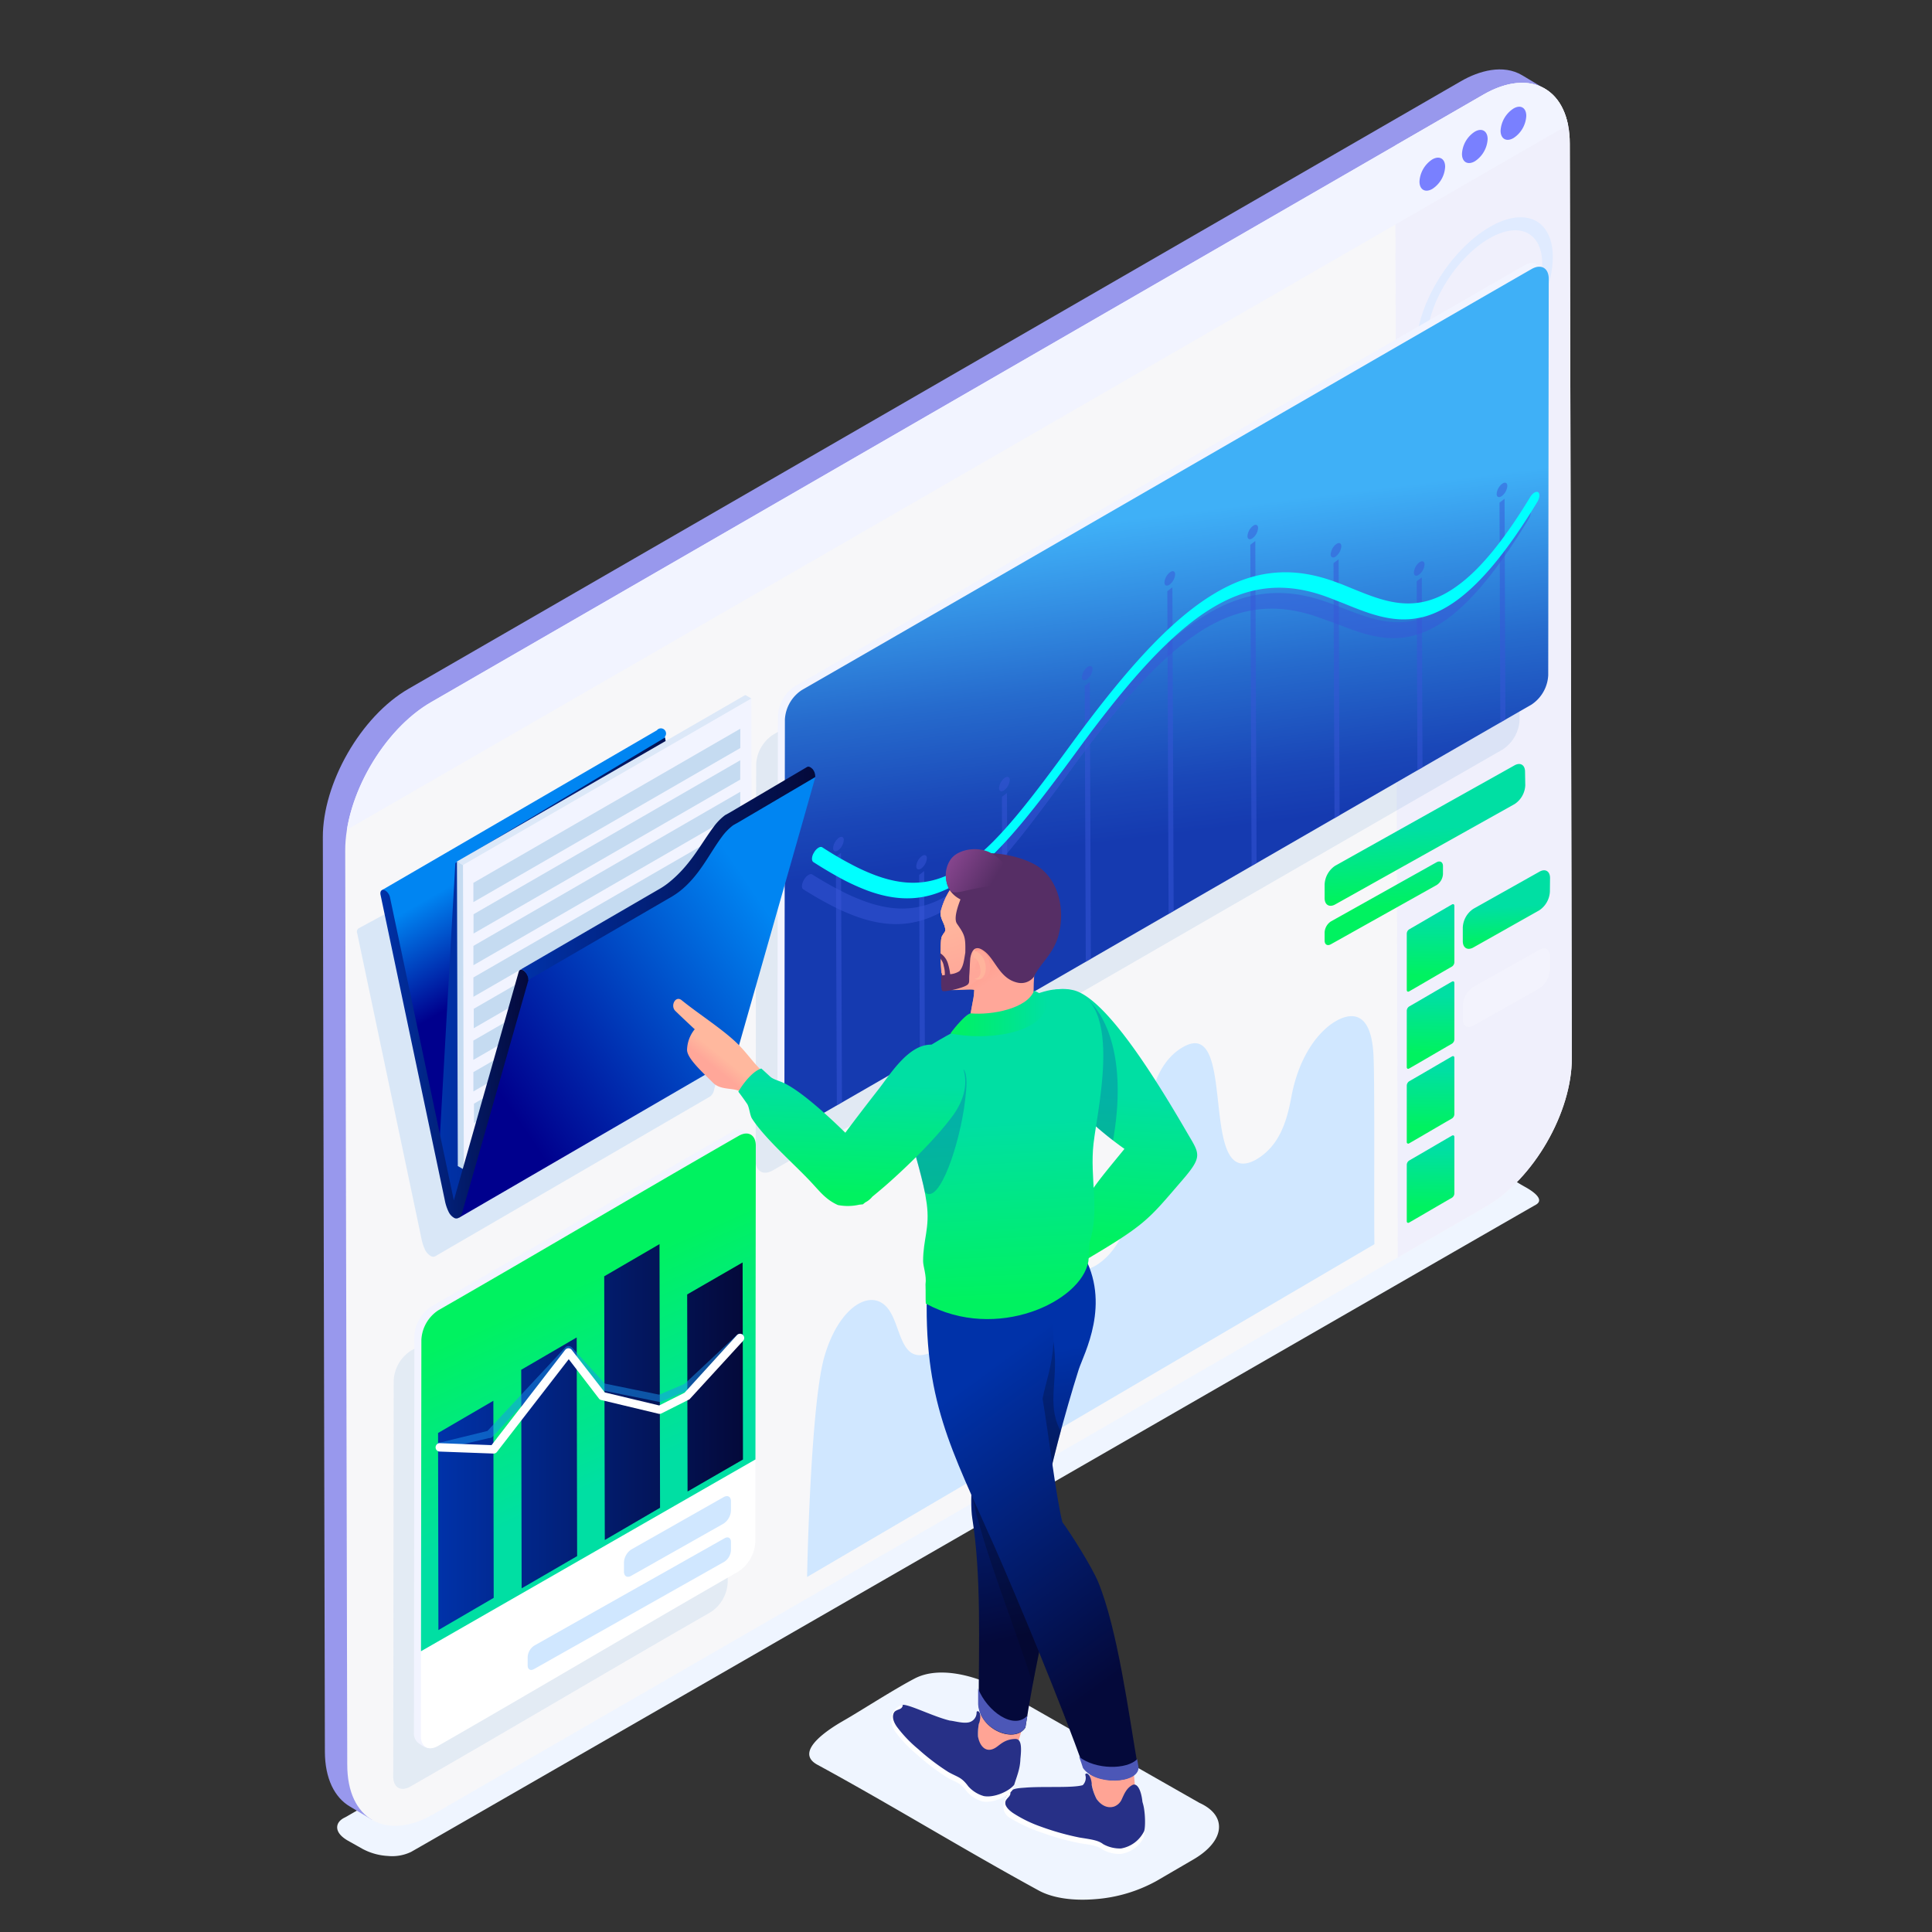 <svg xmlns="http://www.w3.org/2000/svg" xmlns:xlink="http://www.w3.org/1999/xlink" viewBox="0 0 500 500"><rect x="0" y="0" width="500" height="500" fill="#333333" stroke="none"/><defs><style>.cls-1{isolation:isolate;}.cls-2{fill:#eff5ff;}.cls-10,.cls-11,.cls-12,.cls-13,.cls-14,.cls-15,.cls-16,.cls-17,.cls-18,.cls-19,.cls-2,.cls-20,.cls-21,.cls-22,.cls-23,.cls-24,.cls-25,.cls-26,.cls-27,.cls-28,.cls-29,.cls-3,.cls-30,.cls-31,.cls-32,.cls-33,.cls-34,.cls-35,.cls-36,.cls-37,.cls-38,.cls-39,.cls-4,.cls-40,.cls-41,.cls-42,.cls-43,.cls-44,.cls-45,.cls-46,.cls-47,.cls-48,.cls-49,.cls-5,.cls-50,.cls-51,.cls-52,.cls-53,.cls-6,.cls-7,.cls-8,.cls-9{fill-rule:evenodd;}.cls-3{fill:#9898ed;}.cls-4{fill:#f7f7f9;}.cls-5{fill:#f0f0fc;}.cls-6{fill:#f2f4ff;}.cls-7{fill:#7980ff;}.cls-8{fill:#e0ebff;}.cls-9{fill:url(#linear-gradient);}.cls-10{fill:url(#linear-gradient-2);}.cls-11{fill:#d0e7ff;}.cls-12{fill:#92bae5;}.cls-12,.cls-16,.cls-17,.cls-21,.cls-38,.cls-41{mix-blend-mode:multiply;}.cls-12,.cls-17,.cls-34{opacity:0.2;}.cls-13,.cls-34{fill:#fff;}.cls-14{fill:url(#linear-gradient-3);}.cls-15{fill:url(#linear-gradient-4);}.cls-16{fill:#1895f0;}.cls-16,.cls-19,.cls-21{opacity:0.5;}.cls-17{fill:#8bb3dd;}.cls-18{fill:url(#linear-gradient-5);}.cls-19{fill:#3856d8;}.cls-20{fill:aqua;}.cls-21{fill:#bdd9f6;}.cls-22{fill:url(#linear-gradient-6);}.cls-23{fill:url(#linear-gradient-7);}.cls-24{fill:#c5dbf1;}.cls-25{fill:#dce8f8;}.cls-26{fill:url(#linear-gradient-8);}.cls-27{fill:url(#linear-gradient-9);}.cls-28{fill:url(#linear-gradient-10);}.cls-29{fill:url(#linear-gradient-11);}.cls-30{fill:url(#linear-gradient-12);}.cls-31{fill:url(#linear-gradient-13);}.cls-32{fill:url(#linear-gradient-14);}.cls-33{fill:url(#linear-gradient-15);}.cls-35{fill:#ffa495;}.cls-36{fill:#273087;}.cls-37{fill:url(#linear-gradient-16);}.cls-38{fill:#0960ac;opacity:0.35;}.cls-39{fill:url(#linear-gradient-17);}.cls-40{fill:#4c57b7;}.cls-41{fill:#060921;opacity:0.3;}.cls-42{fill:url(#linear-gradient-18);}.cls-43{fill:url(#linear-gradient-19);}.cls-44{fill:#e7a376;}.cls-45{fill:url(#linear-gradient-20);}.cls-46{fill:url(#linear-gradient-21);}.cls-47{fill:#ffa698;}.cls-48{fill:#ffb49c;}.cls-49{fill:#562e65;}.cls-50{fill:url(#linear-gradient-22);}.cls-51{fill:url(#linear-gradient-23);}.cls-52{fill:url(#linear-gradient-24);}.cls-53{fill:url(#linear-gradient-25);}</style><linearGradient id="linear-gradient" x1="369.79" y1="230.98" x2="368.65" y2="214.61" gradientUnits="userSpaceOnUse"><stop offset="0" stop-color="#00f260"/><stop offset="1" stop-color="#00dfa3"/></linearGradient><linearGradient id="linear-gradient-2" x1="358.19" y1="234.73" x2="357.06" y2="218.36" xlink:href="#linear-gradient"/><linearGradient id="linear-gradient-3" x1="140.79" y1="335.71" x2="161.27" y2="381.56" xlink:href="#linear-gradient"/><linearGradient id="linear-gradient-4" x1="113.37" y1="371.91" x2="192.24" y2="371.91" gradientUnits="userSpaceOnUse"><stop offset="0" stop-color="#0032a9"/><stop offset="1" stop-color="#04093a"/></linearGradient><linearGradient id="linear-gradient-5" x1="306.28" y1="215.66" x2="296.1" y2="133.83" gradientUnits="userSpaceOnUse"><stop offset="0" stop-color="#153ab0"/><stop offset="0.17" stop-color="#1a47b8"/><stop offset="0.49" stop-color="#266bcd"/><stop offset="0.91" stop-color="#3ba4f0"/><stop offset="1" stop-color="#3fb0f7"/></linearGradient><linearGradient id="linear-gradient-6" x1="142.13" y1="245.99" x2="128.52" y2="222.3" gradientUnits="userSpaceOnUse"><stop offset="0" stop-color="#00008d"/><stop offset="1" stop-color="#0085f2"/></linearGradient><linearGradient id="linear-gradient-7" x1="113.82" y1="251.61" x2="188.6" y2="251.61" xlink:href="#linear-gradient-4"/><linearGradient id="linear-gradient-8" x1="129.76" y1="283.66" x2="199.2" y2="236.85" xlink:href="#linear-gradient-6"/><linearGradient id="linear-gradient-9" x1="98.44" y1="272.83" x2="136.74" y2="272.83" xlink:href="#linear-gradient-4"/><linearGradient id="linear-gradient-10" x1="134.58" y1="226.04" x2="211.04" y2="226.04" xlink:href="#linear-gradient-4"/><linearGradient id="linear-gradient-11" x1="370.32" y1="252.44" x2="370.12" y2="237.73" xlink:href="#linear-gradient"/><linearGradient id="linear-gradient-12" x1="370.32" y1="272.4" x2="370.12" y2="257.69" xlink:href="#linear-gradient"/><linearGradient id="linear-gradient-13" x1="370.32" y1="291.76" x2="370.12" y2="277.05" xlink:href="#linear-gradient"/><linearGradient id="linear-gradient-14" x1="370.32" y1="312.27" x2="370.12" y2="297.56" xlink:href="#linear-gradient"/><linearGradient id="linear-gradient-15" x1="390.37" y1="244.39" x2="389.82" y2="234.6" xlink:href="#linear-gradient"/><linearGradient id="linear-gradient-16" x1="285.52" y1="321.26" x2="288.15" y2="283.45" xlink:href="#linear-gradient"/><linearGradient id="linear-gradient-17" x1="260.89" y1="351.84" x2="275.43" y2="421.42" xlink:href="#linear-gradient-4"/><linearGradient id="linear-gradient-18" x1="247.92" y1="359.69" x2="297.52" y2="427.34" xlink:href="#linear-gradient-4"/><linearGradient id="linear-gradient-19" x1="262.37" y1="336.04" x2="260.23" y2="290.21" xlink:href="#linear-gradient"/><linearGradient id="linear-gradient-20" x1="253.3" y1="234.64" x2="262.95" y2="249.87" gradientUnits="userSpaceOnUse"><stop offset="0" stop-color="#ff8a78"/><stop offset="1" stop-color="#ffa799"/></linearGradient><linearGradient id="linear-gradient-21" x1="255.43" y1="233.2" x2="260.79" y2="249.1" gradientUnits="userSpaceOnUse"><stop offset="0" stop-color="#ffb89e"/><stop offset="1" stop-color="#ffa799"/></linearGradient><linearGradient id="linear-gradient-22" x1="244.96" y1="221.86" x2="256.57" y2="228.93" gradientUnits="userSpaceOnUse"><stop offset="0" stop-color="#8a4791"/><stop offset="1" stop-color="#562e65"/></linearGradient><linearGradient id="linear-gradient-23" x1="246" y1="262.29" x2="271.11" y2="262.29" xlink:href="#linear-gradient"/><linearGradient id="linear-gradient-24" x1="183.99" y1="271.14" x2="181.8" y2="273.87" xlink:href="#linear-gradient-21"/><linearGradient id="linear-gradient-25" x1="219.26" y1="309.03" x2="220.5" y2="280.18" xlink:href="#linear-gradient"/></defs><g class="cls-1"><g id="Layer_1" data-name="Layer 1"><path class="cls-2" d="M89.32,470.33l289.54-166.6c2.39-1.15,5.82-2.1,8.26-.88,2.23,1.11,5.89,3.4,7.51,4.29,1.23.68,5.5,3.14,2.84,4.65-7.82,4.42-283.13,163-291.08,167.48a11.28,11.28,0,0,1-6,1.05,15.62,15.62,0,0,1-6.51-1.8L90,476.34c-1.73-1-2.64-2.13-2.73-3.23S87.85,471,89.32,470.33Z"/><path class="cls-3" d="M105.75,178.25c-12.46,7.18-22.24,24.56-22.2,38.45L95,231.35l10.28-2c5.63-9.82,27.25-18.39,22.21-38.45L336.68,76.59l63.17-43h0C399.58,32,401.56,24,399.8,23c-2-1.19-3.91-2.38-5.84-3.51C389,16.53,382.74,18.33,378.12,21h0Z"/><path class="cls-3" d="M84.08,453.26c0,7,2.5,11.95,6.5,14.28l5.7,3.42c23.6-11.09,14.22-115.83,15.69-150.62l-6.69-91L83.55,216.7Z"/><path class="cls-4" d="M406.26,37.22c0-14.12-10-19.84-22.35-12.73L111.55,181.73c-12.29,7.1-22.25,24.34-22.21,38.46l.53,236.56c0,14.12,10.06,19.83,22.35,12.73L384.59,312.23c12.3-7.1,22.24-24.33,22.2-38.45Z"/><path class="cls-5" d="M406.26,37.22c0-14.12-10-19.84-22.35-12.73L361.1,37.65l.65,287.77,22.84-13.19c12.3-7.1,22.24-24.33,22.2-38.45Z"/><path class="cls-6" d="M405.79,32.33c-2.11-10.46-11.11-14.06-21.88-7.84L111.55,181.73c-10.76,6.21-19.72,20.18-21.77,33Z"/><path class="cls-7" d="M370.67,41.26c1.84-1.06,3.33-.21,3.33,1.9a7.26,7.26,0,0,1-3.31,5.73c-1.83,1.06-3.32.21-3.33-1.9A7.31,7.31,0,0,1,370.67,41.26Z"/><path class="cls-7" d="M381.65,34.1C383.48,33,385,33.89,385,36a7.33,7.33,0,0,1-3.31,5.74c-1.84,1.06-3.33.21-3.33-1.9A7.25,7.25,0,0,1,381.65,34.1Z"/><path class="cls-7" d="M391.69,28.09C393.53,27,395,27.88,395,30a7.31,7.31,0,0,1-3.31,5.73c-1.84,1.06-3.33.21-3.34-1.9A7.33,7.33,0,0,1,391.69,28.09Z"/><path class="cls-8" d="M382.86,97.6C392.58,92,401.06,78.72,401.81,68s-6.53-14.89-16.25-9.27-18.21,18.88-18.95,29.62,6.53,14.89,16.25,9.27Zm.21-3.06c-8.19,4.74-14.32,1.24-13.69-7.81s7.77-20.23,16-25,14.33-1.24,13.7,7.81S391.27,89.81,383.07,94.54Z"/><path class="cls-9" d="M394.68,199.71c0-1.78-1.26-2.5-2.79-1.6l-46.34,25.94a6.16,6.16,0,0,0-2.74,4.86v3.52c0,1.78,1.27,2.5,2.8,1.6L392,208.08a6.14,6.14,0,0,0,2.74-4.85Z"/><path class="cls-10" d="M373.44,224.15c0-1.05-.75-1.48-1.65-1l-27.36,15.32a3.62,3.62,0,0,0-1.62,2.87v2.08c0,1.05.74,1.47,1.65.94l27.36-15.32a3.63,3.63,0,0,0,1.62-2.86Z"/><path class="cls-11" d="M355.46,273.13c-.42-8.5-3.38-11.22-7.77-9.78a11.34,11.34,0,0,0-2.12,1c-4.45,2.63-9.45,9.12-11.37,19.55-1.22,6.6-3.21,12.71-9.07,16.17-15.34,8.58-4.53-37.64-19.12-29-12.56,7.42-8.52,31.41-15,47.13-2.24,5.45-5.41,8.13-7.52,9.38-8.83,4.92-8-9.1-8.38-15-1.65-27.07-4.64-28.4-10.05-25.21-5.66,3.39-8.26,5.63-10.78,34.14-1,11.67-2.7,22.16-11.47,27.55-9.76,5.76-9.25-4.93-12.66-9.92-2-3-5.07-3.43-8.12-1.63-3.3,1.95-6.61,6.53-8.64,13.44-3.42,11.57-4.43,51.67-4.51,57.17L355.7,322C355.55,313.68,355.82,280.49,355.46,273.13Z"/><path class="cls-12" d="M188.45,307c0-2.81-2-3.95-4.45-2.54-25.91,14.87-51.77,30.25-77.69,45.12a9.78,9.78,0,0,0-4.42,7.65l-.12,102.59c0,2.8,2,3.94,4.44,2.53,25.92-14.87,51.78-30.26,77.7-45.12a9.74,9.74,0,0,0,4.41-7.64Z"/><path class="cls-6" d="M194.28,293.64l-2.16-1.15a3.46,3.46,0,0,0-2.77.49c-25.91,14.87-51.77,30.25-77.69,45.12a9.75,9.75,0,0,0-4.42,7.64l-.12,102.6a3.21,3.21,0,0,0,1.09,2.7c.82.61,2.5,1.92,3.83,1.15,25.92-14.87,51.3-31.58,77.22-46.44a9.74,9.74,0,0,0,4.41-7.64Z"/><path class="cls-13" d="M195.6,296.49c0-2.81-2-3.94-4.44-2.53-25.92,14.87-51.78,30.25-77.7,45.12a9.72,9.72,0,0,0-4.41,7.64l-.13,102.59c0,2.81,2,3.95,4.44,2.54,25.92-14.87,51.79-30.26,77.7-45.12a9.74,9.74,0,0,0,4.41-7.65Z"/><path class="cls-14" d="M195.6,296.49c0-2.81-2-3.94-4.44-2.53-25.92,14.87-51.78,30.25-77.7,45.12a9.72,9.72,0,0,0-4.41,7.64l-.1,80.62,86.56-49.64Z"/><path class="cls-11" d="M189.17,388.54c0-1.22-.86-1.69-1.92-1.07L163.38,401a4.28,4.28,0,0,0-1.9,3.33v2.4c0,1.22.86,1.69,1.91,1.07l23.87-13.49a4.3,4.3,0,0,0,1.91-3.34Z"/><path class="cls-11" d="M189.17,399.06c0-1.07-.76-1.49-1.69-.94-13.53,7.65-35.71,20.13-49.24,27.78a3.76,3.76,0,0,0-1.68,2.93V431c0,1.07.76,1.49,1.69.93l49.24-27.77a3.8,3.8,0,0,0,1.68-2.94Z"/><path class="cls-15" d="M127.68,362.52l.09,51-14.31,8.34-.09-51,14.31-8.34Zm43-40.55.14,68.24-14.3,8.34-.15-68.24L170.64,322Zm-21.43,24.19.11,56.56L135,411.06l-.11-56.56,14.31-8.34Zm42.94-19.44.09,51L177.94,386l-.1-51Z"/><path class="cls-16" d="M192.32,346.69a.83.83,0,0,0-.07-1.3,1.22,1.22,0,0,0-1.53.06l-13.56,12.7-6.56,2.79-14.08-2.87L148,348.71a1.2,1.2,0,0,0-1.76.05l-20.09,21.57-12.24,3a1,1,0,0,0-1.12.89,1,1,0,0,0,1,.95l12.77-3a1.21,1.21,0,0,0,.93-.36l19.62-21.05,7.92,8.68h0a1.08,1.08,0,0,0,.6.34l14.84,3a1.22,1.22,0,0,0,.73-.07l7-3a1,1,0,0,0,.39-.23Z"/><path class="cls-13" d="M192.32,347a1.08,1.08,0,1,0-1.6-1.46l-13.56,14.9-6.56,3.29-14.08-3.37-8.55-11a1.07,1.07,0,0,0-1.52-.19,1.42,1.42,0,0,0-.24.25l-19,24.58-13.45-.51a1.09,1.09,0,0,0-.07,2.17l14,.52a1.07,1.07,0,0,0,.92-.42l18.58-24L155,361.94h0a1,1,0,0,0,.6.39l14.84,3.55a1.09,1.09,0,0,0,.73-.08l7-3.52a1.05,1.05,0,0,0,.39-.27Z"/><path class="cls-17" d="M393.38,83.72c0-2.81-2-4-4.44-2.54C363,96.05,226,175.25,200.11,190.12a9.74,9.74,0,0,0-4.41,7.65l-.13,102.59c0,2.8,2,3.94,4.44,2.53C225.93,288,362.93,208.81,388.84,194a9.73,9.73,0,0,0,4.42-7.64Z"/><path class="cls-6" d="M399.49,69.31l-2.16-1.15a3.43,3.43,0,0,0-2.76.49c-25.92,14.87-162.92,94.07-188.83,108.94a9.71,9.71,0,0,0-4.42,7.64l-.12,102.59a3.22,3.22,0,0,0,1.09,2.71c.82.61,2.5,1.91,3.83,1.14C232,276.81,368.56,196.28,394.47,181.42a9.74,9.74,0,0,0,4.41-7.65Z"/><path class="cls-18" d="M400.81,72.16c0-2.81-2-3.94-4.44-2.53C370.45,84.5,233.46,163.7,207.54,178.57a9.72,9.72,0,0,0-4.41,7.64L203,288.8c0,2.81,2,3.95,4.44,2.53,25.92-14.86,162.92-94.07,188.83-108.93a9.71,9.71,0,0,0,4.41-7.65Z"/><path class="cls-19" d="M217,216.88c.74-.56,1.37-.33,1.37.5A3.7,3.7,0,0,1,217,220c-.78.59-1.39.35-1.39-.51a3.67,3.67,0,0,1,1.38-2.58ZM388.29,187l-.22-56.92,1.31-1,.23,57.15-1.32.76Zm.44-61.78c.74-.55,1.37-.33,1.37.53a3.71,3.71,0,0,1-1.36,2.57c-.78.59-1.4.36-1.41-.48a3.76,3.76,0,0,1,1.4-2.62Zm-21.9,74.14-.19-48.93,1.32-1,.19,49.18-1.32.75Zm.46-53.79c.75-.56,1.38-.34,1.38.52a3.64,3.64,0,0,1-1.37,2.58c-.76.58-1.39.35-1.39-.49a3.69,3.69,0,0,1,1.38-2.61Zm-21.92,66.18-.26-66,1.32-1,.26,66.28-1.32.76Zm.37-70.88c.77-.58,1.39-.35,1.4.51a3.74,3.74,0,0,1-1.39,2.59c-.74.56-1.36.33-1.37-.51a3.74,3.74,0,0,1,1.36-2.59Zm-21.83,83.27L323.58,141l1.29-1,.33,83.38-1.29.74Zm.31-88c.76-.58,1.37-.34,1.37.54a3.62,3.62,0,0,1-1.36,2.55c-.78.59-1.38.35-1.38-.48a3.61,3.61,0,0,1,1.37-2.61Zm-21.79,100.4L302.1,153l1.31-1,.33,83.78-1.31.76Zm.32-88.4c.75-.57,1.38-.34,1.38.51a3.75,3.75,0,0,1-1.37,2.59c-.77.57-1.39.34-1.4-.5a3.72,3.72,0,0,1,1.39-2.6ZM281,248.93l-.28-71.42,1.32-1,.28,71.66-1.32.76Zm.38-76.26c.74-.56,1.37-.35,1.37.53a3.73,3.73,0,0,1-1.36,2.55c-.78.59-1.39.35-1.4-.48a3.68,3.68,0,0,1,1.39-2.6ZM259.5,261.32l-.21-55.1,1.31-1,.21,55.33-1.31.76Zm.42-59.94c.77-.58,1.39-.35,1.4.51a3.74,3.74,0,0,1-1.39,2.59c-.75.57-1.38.34-1.38-.51a3.66,3.66,0,0,1,1.37-2.59ZM238.06,273.7l-.19-47.27,1.3-1,.19,47.5-1.3.75Zm.44-52.09c.76-.57,1.37-.35,1.38.5a3.72,3.72,0,0,1-1.36,2.58c-.77.58-1.4.35-1.4-.51a3.72,3.72,0,0,1,1.38-2.57Zm-21.93,64.47-.25-64.35,1.33-1,.25,64.59Z"/><path class="cls-19" d="M208.09,227.65a3.73,3.73,0,0,1,.93-1.08c.44-.32.87-.44,1.17-.27,2.65,1.66,5.09,3.06,7.4,4.22a51.61,51.61,0,0,0,6.46,2.83c9.43,3.32,16.78,2,24.65-4s15.83-16.57,26.56-31.34c12-16.52,22.18-28.21,31.81-35.47,1.43-1.08,2.84-2.05,4.24-2.93,10.9-6.86,21.15-7.85,32.67-3.58,1.21.4,2.35.88,3.5,1.33,8.85,3.45,17.14,6.68,27.66-1.25,5.47-4.12,11.54-11.27,18.61-23a3.47,3.47,0,0,1,.92-1.06c.43-.33.87-.45,1.17-.25.5.33.41,1.47-.21,2.49-7.9,13.09-14.62,21-20.64,25.55-11.34,8.55-20.18,5.08-29.62,1.4L341.88,160c-11-4.08-20.7-3.2-30.91,3.21q-1.89,1.2-3.81,2.65c-9.1,6.85-18.87,18.07-30.45,34-11.12,15.28-19.57,26.32-27.95,32.8l-.48.36c-8.28,6.25-16.27,7.81-26.3,4.3a54.45,54.45,0,0,1-6.63-2.88c-2.32-1.2-4.82-2.62-7.47-4.29C207.36,229.82,207.45,228.73,208.09,227.65Z"/><path class="cls-20" d="M210.69,220.59a3.47,3.47,0,0,1,.92-1.06c.44-.33.87-.44,1.17-.26,2.64,1.71,5.08,3.14,7.39,4.34a51.42,51.42,0,0,0,6.44,2.93c9.41,3.47,16.75,2.2,24.6-3.63s15.81-16.37,26.51-31c12-16.37,22.14-27.93,31.76-35.07q2.13-1.58,4.23-2.87c10.88-6.71,21.11-7.55,32.61-3.1,1.2.42,2.34.92,3.49,1.38,8.83,3.6,17.1,7,27.6-.83,5.46-4,11.52-11.12,18.58-22.74a3.72,3.72,0,0,1,.91-1.06c.44-.32.88-.43,1.18-.23.49.35.4,1.48-.22,2.5-7.88,13-14.59,20.84-20.6,25.3-11.32,8.39-20.14,4.78-29.56.95l-3.49-1.36c-11-4.26-20.65-3.52-30.83,2.76-1.26.77-2.54,1.64-3.82,2.59-9.07,6.73-18.83,17.83-30.39,33.64-11.1,15.16-19.53,26.09-27.9,32.45q-.24.19-.48.36c-8.27,6.14-16.24,7.58-26.24,3.92a57.63,57.63,0,0,1-6.62-3c-2.32-1.25-4.81-2.71-7.45-4.41C210,222.75,210,221.67,210.69,220.59Z"/><path class="cls-21" d="M112.69,325.09l71.09-41.32a2.8,2.8,0,0,0,1.05-1.89l3.47-12.19.32-.18v-.93l13.18-46.36h0L205,211.05a2.3,2.3,0,0,0,0-.26h0v-.42h0v-.06l0-.06h0l0-.06v0l0-.1v0l0-.11v0l-.07-.16,0,0,0-.05,0,0,0,0,0-.05v-.05l-.05-.08,0,0,0,0-.05-.07v0l-.06-.09h0l0-.06c-.38-.4-1-.89-1.51-.61l-14.37,8.46-.08-26.19h0l-1.56-.91-20.62,11.9-.18-.87v0h0v0h0v0h0v0h0v0h0v0h0v0h0v0h0v0h0v0h0v0h0v0h0v0h0v-.05h0v0h0v-.05h0v0h0v0h0v0h0l0,0h0v-.05h0l0,0h0v0h0l0,0h0v0h0v0l0,0h0l0,0h0l0,0v0h0l0,0h0l0,0h0v0l0,0h0l0,0h0v0l0,0,0,0h0l0,0h0l0,0,0,0h0l0,0h0l0,0h0l0,0,0,0h0l0,0h0l0,0h0l0,0h0l0,0h0l0,0a1.21,1.21,0,0,0-1.06,0L92.76,240.28h0a1.09,1.09,0,0,0-.32,1.23l16.61,78.93a12.07,12.07,0,0,0,1,3.09A3.59,3.59,0,0,0,111.4,325,1.19,1.19,0,0,0,112.69,325.09Z"/><path class="cls-22" d="M117.45,310.65,188.6,269.3l-16.52-78.41v0h0v0h0v0h0v0h0v0h0v0h0v0h0v0h0v0h0v0h0v-.05h0v0h0v-.05h0v0h0v0h0v0h0v0h0v-.05h0v0h0l0,0h0v0h0v0h0v-.09h0l0,0v0l0,0h0l0,0h0l0,0v0h0l0,0h0l0,0h0v0l0,0h0l0,0h0l0,0,0,0,0,0h0l0,0v0h0l0,0,0,0h0v0l0,0h0l0,0h0l0,0,0,0h0l0,0h0l0,0h0l0,0h0l0,0h0A1.17,1.17,0,0,0,170,189L98.81,230.38C101.14,229.1,110.6,287.53,117.45,310.65Z"/><path class="cls-23" d="M172.08,190.89l-54.24,32.48-4,70.76c.64,6.15,2.49,12.09,3.27,18.19l71.51-43Z"/><polygon class="cls-6" points="118.43 223.17 120.04 302.68 194.67 259.6 194.44 180.77 118.43 223.17"/><polygon class="cls-24" points="119.82 223.86 118.26 222.95 118.48 301.78 120.04 302.68 119.82 223.86"/><polygon class="cls-25" points="194.44 180.77 192.88 179.87 118.26 222.95 119.82 223.86 194.44 180.77"/><path class="cls-24" d="M122.66,285.63l0,5,69.07-39.88,0-5-69.07,39.88Zm-.15-57.16v5l69.08-39.88,0-5-69.06,39.88Zm0,8.16,69.06-39.87,0,5L122.55,241.6l0-5Zm0,8.17,69.07-39.88v5l-69.06,39.88,0-5Zm0,8.17,69.08-39.88v5l-69.07,39.88,0-5Zm0,8.16,69.07-39.88v5L122.61,266.1v-5Zm0,8.17,69.07-39.88,0,5-69.08,39.88v-5Zm0,8.16,69.07-39.87,0,5-69.07,39.87Z"/><path class="cls-26" d="M136.28,252.79l-17.19,57.3h0c-.23.61-.07,4.76-.4,5.12l71.15-41.34a2.83,2.83,0,0,0,1-1.9l17-59.65h0L211,201.15a2.92,2.92,0,0,0-.61-2c-3,2.69-18.73,12.35-21.64,14.06-4.87,3.82-5,7.76-12.42,15.59a12.85,12.85,0,0,1-3.65,2.92Z"/><path class="cls-27" d="M135.82,251.37a2.42,2.42,0,0,0-.35-.26c-.56-.32-1.05-.18-1.22.37l-16.8,59.17-16.52-78.41a2.78,2.78,0,0,0-1.21-1.76,1.26,1.26,0,0,0-.34-.15c-.68-.18-1.08.4-.89,1.28l16.61,78.93a12.11,12.11,0,0,0,1,3.08,3.54,3.54,0,0,0,1.34,1.51,1.14,1.14,0,0,0,1.32,0,3.59,3.59,0,0,0,1-1.84l17-59.66A2.62,2.62,0,0,0,135.82,251.37Z"/><path class="cls-28" d="M170.47,230.17,134.58,251c.93-.45,2.36,1.65,2.12,2.64l36.24-21.06a22.4,22.4,0,0,0,3-1.95c5.15-4.07,7.58-9.65,10.95-14.16a14.26,14.26,0,0,1,2.88-2.92l1.21-.67,20-11.77a2.93,2.93,0,0,0-.61-2c-.38-.4-1-.9-1.51-.61l-20,11.79-1.21.67a14.26,14.26,0,0,0-2.88,2.92c-3.57,4.77-6.12,10.14-11.89,14.69A18.82,18.82,0,0,1,170.47,230.17Z"/><path class="cls-29" d="M376.39,234.44c0-.4-.28-.56-.63-.36-3.69,2.12-7.37,4.31-11.06,6.43a1.37,1.37,0,0,0-.63,1.08l0,14.61c0,.4.29.56.63.36,3.69-2.12,7.38-4.31,11.07-6.42a1.4,1.4,0,0,0,.62-1.09Z"/><path class="cls-30" d="M376.39,254.41c0-.4-.28-.56-.63-.36-3.69,2.11-7.37,4.31-11.06,6.42a1.39,1.39,0,0,0-.63,1.09l0,14.6c0,.4.29.57.63.36,3.69-2.11,7.38-4.3,11.07-6.42a1.4,1.4,0,0,0,.62-1.09Z"/><path class="cls-31" d="M376.39,273.77c0-.4-.28-.56-.63-.36-3.69,2.12-7.37,4.31-11.06,6.42a1.39,1.39,0,0,0-.63,1.09l0,14.61a.39.39,0,0,0,.63.36c3.69-2.12,7.38-4.31,11.07-6.43a1.4,1.4,0,0,0,.62-1.09Z"/><path class="cls-32" d="M376.39,294.27c0-.4-.28-.56-.63-.36-3.69,2.12-7.37,4.31-11.06,6.43a1.37,1.37,0,0,0-.63,1.08l0,14.61c0,.4.29.56.63.36,3.69-2.12,7.38-4.31,11.07-6.42a1.4,1.4,0,0,0,.62-1.09Z"/><path class="cls-33" d="M401.15,227.22c0-1.78-1.27-2.5-2.79-1.6l-17.05,9.58a6.12,6.12,0,0,0-2.74,4.85l0,3.52c0,1.78,1.26,2.5,2.79,1.6l17-9.58a6.17,6.17,0,0,0,2.75-4.85Z"/><path class="cls-34" d="M401.15,247.43c0-1.78-1.27-2.49-2.79-1.6l-17.05,9.58a6.16,6.16,0,0,0-2.74,4.86l0,3.52c0,1.78,1.26,2.5,2.79,1.6l17-9.58a6.17,6.17,0,0,0,2.75-4.85Z"/><path class="cls-2" d="M310.41,466.58l-53.54-30.5c-5.83-2.67-14.19-4.79-20.14-1.69-5.41,2.82-14.34,8.59-18.29,10.84-3,1.71-13.4,7.94-6.92,11.47,19.07,10.37,37.94,22,57.3,32.56,3.66,2,9,2.71,14.64,2.24a38.66,38.66,0,0,0,15.86-4.72l9.49-5.53c4.2-2.44,6.43-5.33,6.65-8S314,468.21,310.41,466.58Z"/><path class="cls-13" d="M290.8,464.82c-1.22,0-5.35-3.91-9.27-1.95-4.7,2.35-13.62.27-18.13,1.35-.8.19-2.37-.4-2.68.15-1,1.73-1.91,4.31.48,6a41,41,0,0,0,8,3.76,67.34,67.34,0,0,0,10.1,2.86c3.32.52,4.84.73,6.09,1.69A8.83,8.83,0,0,0,290,479.8a7.83,7.83,0,0,0,5.92-4.13c.37-.8.38-4.29-.05-6.56a33.26,33.26,0,0,0-2.09-5.72Z"/><path class="cls-35" d="M281.19,456.47c1.49,3.57,1,9.09,4.55,11,2.36,1.28,6.05,1.29,7.66-2.37.89-2-.3-5.53,0-10Z"/><path class="cls-36" d="M280.21,462c-2.7.78-10.15.26-14.87.64-2,.16-3.84.15-4.79,2s-.41,3.14,1.56,4.53a33.54,33.54,0,0,0,7.2,3.54,68.53,68.53,0,0,0,10.1,2.85c3.32.52,4.84.74,6.09,1.7a8.83,8.83,0,0,0,4.64,1.12,8.19,8.19,0,0,0,5.92-4.4c.37-.8.38-4-.05-6.29a11.82,11.82,0,0,0-.34-1.33c-.38-3.55-1.55-5-2.65-4.38-1.51.83-2.08,2.33-2.66,3.56a3.49,3.49,0,0,1-2.05,2c-1.81.57-3.46-.44-4.53-2a13.06,13.06,0,0,1-1.24-3.6v-.36c-.36-3.1-1.86-2.83-1.64-2.17A2.67,2.67,0,0,1,280.21,462Z"/><path class="cls-13" d="M261.49,464.1c0,1.2-1.8,1.32-1.27,3.42-.88-.86.35-3.35.9-3.73C261.34,463.64,261.53,463.57,261.49,464.1Z"/><path class="cls-13" d="M260.09,452.53c-1.14-.45-3.69-5.52-8-5a22.23,22.23,0,0,1-7.44-1.07c-4.56-1.3-10.92-5.38-12-4.72-2.36,1.46-2.55,4.11-.89,6.52a33.54,33.54,0,0,0,5.54,5.8,58.33,58.33,0,0,0,7.83,5.95c2.51,1.39,3.34,1.27,5.13,3.68a8.36,8.36,0,0,0,4,2.52c2.61.51,6.4-1.17,7.76-2.92.87-2.8,2.37-5.46,1.41-9.68Z"/><path class="cls-35" d="M254.06,440.57c.07,3.87-2.39,8.83.18,11.91,1.72,2.06,5.15,3.43,8,.62,1.58-1.57,1.76-5.26,3.65-9.33Z"/><path class="cls-36" d="M245.78,445.28l-.78-.21c-4.56-1.3-10.66-4.44-11.75-3.78-2.36,1.46-2.81,3.18-1.15,5.58a33.54,33.54,0,0,0,5.54,5.8,58.33,58.33,0,0,0,7.83,5.95c2.51,1.39,3.35,1.27,5.13,3.69a8.45,8.45,0,0,0,4,2.51c2.61.51,6.51-1.18,7.88-2.93.64-2.09,1.53-4.08,1.6-6.71.38-3.44.14-5.18-1.35-5.14-2.79.08-3.93,1.55-5.08,2.26-2.48,1.55-4.14-.45-4.54-2.92a14.12,14.12,0,0,1,.22-3.26l.13-.33c.81-3-.69-3.32-.72-2.63a2.58,2.58,0,0,1-2.29,2.63C248.92,446,247,445.39,245.78,445.28Z"/><path class="cls-13" d="M233.53,441.68c-.48,1.1-2.19.41-2.62,2.54-.42-1.17,1.76-2.88,2.42-3C233.6,441.19,233.79,441.22,233.53,441.68Z"/><path class="cls-37" d="M305.92,305.5c-9.09,10.53-9.22,11.35-27,21.77l-3.37-6.64c6-12.19,7.73-13.81,15.46-23.3a89.94,89.94,0,0,1-18.18-17.1c-11.57-15.44-5.15-26.17,4.85-24,8.71,1.9,22.31,24.46,29.71,37.19C310.51,298.72,311.26,299.3,305.92,305.5Z"/><path class="cls-38" d="M288.06,295.13a89.07,89.07,0,0,1-15.19-14.9c-11.57-15.44-4.81-25.86,5.18-23.69C283.27,258.13,292.57,269.17,288.06,295.13Z"/><path class="cls-39" d="M256.69,336.14c-1,11.2-6.62,47-5.06,56.81,2.35,14.77,1.68,32.62,1.65,48.3.4,6.58,9.46,10,12.1,5.84,2.11-14,5.12-26.28,6.35-34.07,1.37-8.72.92-19.31-1.3-25,.91-6.26,5.18-22.4,8.74-33.59,1.29-4,8.58-17.09,1-30.06Z"/><path class="cls-40" d="M253.14,437c0,1.16,0,2.93,0,4.07.4,6.59,9.57,10.17,12.21,6,.15-1,.38-2.06.54-3.07C262.38,447.84,255.43,442.88,253.14,437Z"/><path class="cls-41" d="M251.39,386.28c3,14.82,11.31,34.6,15.87,49.5,2.37-12.76,8.31-34.5,3.17-47.8.52-3.56,2.13-10.34,4.07-17.57-3.95-7.5-.17-13.48-2-24-10.46-1.83,5.33-14.6-16.81-1.15C253.67,361.13,251.81,371.13,251.39,386.28Z"/><path class="cls-42" d="M257.41,400.33c6,13.67,17.18,40.48,23.1,57.25,3.06,4.46,14,4,14-.16-2.41-14-5.25-35.65-10.28-47.95-1.54-3.77-7.23-12.83-9.28-15.51-1.59-6.19-3.59-22.91-5.13-32,1.39-7.48,7.42-20-4.18-30.87-4.68,3.32-19.15,5.41-25.71,1.7C238.84,362.4,246.1,374.73,257.41,400.33Z"/><path class="cls-40" d="M279.28,454.66c.27.73.79,2.21,1,2.91,3.15,4.59,14.4,4.11,14.38-.16-.12-.7-.24-1.41-.36-2.14C291.66,458,283.55,458.05,279.28,454.66Z"/><path class="cls-43" d="M283,296c-1,8.78,1.66,17.42-1,25.44-.12.83-.19,4.08-.33,5-1.77,10.39-23.75,20.9-42.07,10.93-.1-1.29,0-2.63-.08-5,.33-2.22-.63-4.61-.62-6,0-5.65,1.78-8.55.94-14.84-1.72-12.79-8.81-25.09-4.88-35.16.84-2.16,2.31-3.21,4-4.55,4.33-3.48,26.73-14.88,33.52-15.69C292.14,253.5,284.05,286.42,283,296Z"/><path class="cls-38" d="M239.39,308.56c-.77-3.35-1.85-7.2-2.84-11.13-2-7.88-3.6-16.07-1.62-21.14.84-2.16,2.31-3.21,4-4.55,4.33-3.48,3.68,5.86,10.47,5.05,1.08,1.45.75,4.7.39,7.82C248.49,295.85,243.1,312,239.39,308.56Z"/><path class="cls-44" d="M244.74,256c1.25.62,7.58-.28,7.39.29-.09,2.83-.93,4.55-1.21,8.42,7-1,16.09-2,16.45-7.31,0-.43-.05-.85-.07-1.27l0-.15h0c-.07-1.94,0-3.7.56-4.57,1.48-2.38,4.5-5,5.58-8.65,1.71-5.77,1.09-12.18-4.29-16.45-9.83-7.81-22.4-2.26-25.58,9.16-.62,2.23,1.13,3.43,1.07,5.34,0,.37-.5.76-.9,1.59C243.17,243.5,243.22,255.2,244.74,256Z"/><path class="cls-45" d="M244.81,255.9c1.24.61,7.51-.22,7.32.35-.09,2.83-.93,4.55-1.21,8.42,4,1,14.94-.46,16.57-6.59,0-1.29,0-6.08.36-6.71,1.48-2.38,4.5-5,5.58-8.65,1.71-5.77,1.09-12.18-4.29-16.45-9.83-7.81-22.4-2.26-25.58,9.16-.62,2.23,1.13,3.43,1.07,5.34,0,.37-.5.76-.9,1.59C243.17,243.5,243.28,255.14,244.81,255.9Z"/><path class="cls-46" d="M245,256c.66.36,3.4.12,5.43-.66a9.52,9.52,0,0,0,2.41-1.67c.84-.34,2.71-3-.19-7.23s14.3,6.43,15.2,5c1.48-2.38,4.5-5,5.58-8.65,1.71-5.77,1.09-12.18-4.29-16.45-9.83-7.81-22.4-2.26-25.58,9.16-.62,2.23,1.13,3.43,1.07,5.34,0,.37-.5.76-.9,1.59C243.17,243.5,243.5,255.15,245,256Z"/><path class="cls-47" d="M252,246.52c3.52-3.28,6.92,7.16,1.26,7C255.51,251.23,253.83,247.53,252,246.52Z"/><path class="cls-48" d="M252.06,248.05c-.53-1.46-.08-2,.56-1.83a4.11,4.11,0,0,1,2.23,2.7c.84,2.43-.37,5.52-2.72,4.31,2,.12,1.84-2.32,1.23-3.83C253,248.38,252.31,247.65,252.06,248.05Z"/><path class="cls-47" d="M253,248.71c-.56,1.06-.76,1.68-.58,2s.52.53,1.16-.08A3.62,3.62,0,0,0,253,248.71Z"/><path class="cls-49" d="M248.56,232.76l-.14-.07c-4.73-2.52-4-7.74-2-9.51,3.86-3.43,14.33-3.07,21,.35s8.42,12.14,6.4,18.94c-1.35,4.53-4.62,6.9-6.25,10.33a4.13,4.13,0,0,1-4.17,1.52c-4.68-1-5.77-5.92-8.58-8.09-1.55-1.2-3.13-1.51-3.71,1.74-.12,1.44-.14,2.89-.24,4.21-.17,2.07.35,2.45-1.4,3.16s-5,1.35-5.52,1.13-.41-2.75-.33-4.68c.17,0,.18.66.27.64l.63-.09a7.47,7.47,0,0,0-.28-2.34,3.66,3.66,0,0,0-.77-1.76,3.05,3.05,0,0,1-.09-1.52,4.82,4.82,0,0,1,2,2.83,14.53,14.53,0,0,1,.52,2.57,5,5,0,0,0,2.4-.79c1-1.14,1.16-2.57,1.52-4.81.08-3.93-.09-4.51-2.13-7.42-.57-.81-.6-2.46.8-6.13A1.89,1.89,0,0,0,248.56,232.76Z"/><path class="cls-50" d="M245.94,230.48c1.45,1.83,7.72-2.39,16.48-.78-1.87-5.79-3-7-5.59-8.72-3.43-2.2-9.21-1.3-11,1.74A7.28,7.28,0,0,0,245.94,230.48Z"/><path class="cls-51" d="M267.6,256.4c1.9.59,3.81,2.47,3.46,3.72-1.89,7.73-16.25,9.19-25.06,7.33-.1,0,3.43-4.65,5.12-5.2C256.66,262.79,265.89,261,267.6,256.4Z"/><path class="cls-52" d="M197.06,277c-1.87-1.73-3.28-3.82-5.41-6.09-3.73-4-10.64-8.31-15.23-12.05-1.6-1.31-3,1.43-1.65,2.76s4.87,4.62,4.88,4.62l.16.11a8.73,8.73,0,0,0-2,5.36c0,2.22,4.13,5.9,6.69,8.48,2.28,2.29,6,1,7.49,2.71C195.26,282.1,196.12,279.82,197.06,277Z"/><path class="cls-53" d="M218.77,293.15c-4.73-4.63-11.42-10.7-15.78-12.81-1.16-.56-2.88-1-3.61-1.66s-1.92-1.79-2.36-2.15c-2,.6-4.39,3.37-5.94,6,.77,1,1.53,2.06,2.28,3.16.56.82.72,3,1.27,3.82,3.43,5.34,11.44,12.19,15.81,17,2,2.18,3.51,4.05,6.4,5.35a13.32,13.32,0,0,0,5.55-.09l.92-.09.62-.5a5.63,5.63,0,0,0,1.83-1.48c1.05-.86,2.14-1.78,3.17-2.66,3.87-3.35,12.56-11.41,17.61-18.25,7-9.55,1.61-18.14-5.34-18.43-6-.26-10.78,7.63-13.9,11.63C224.46,285.62,221.29,289.76,218.77,293.15Z"/></g></g></svg>